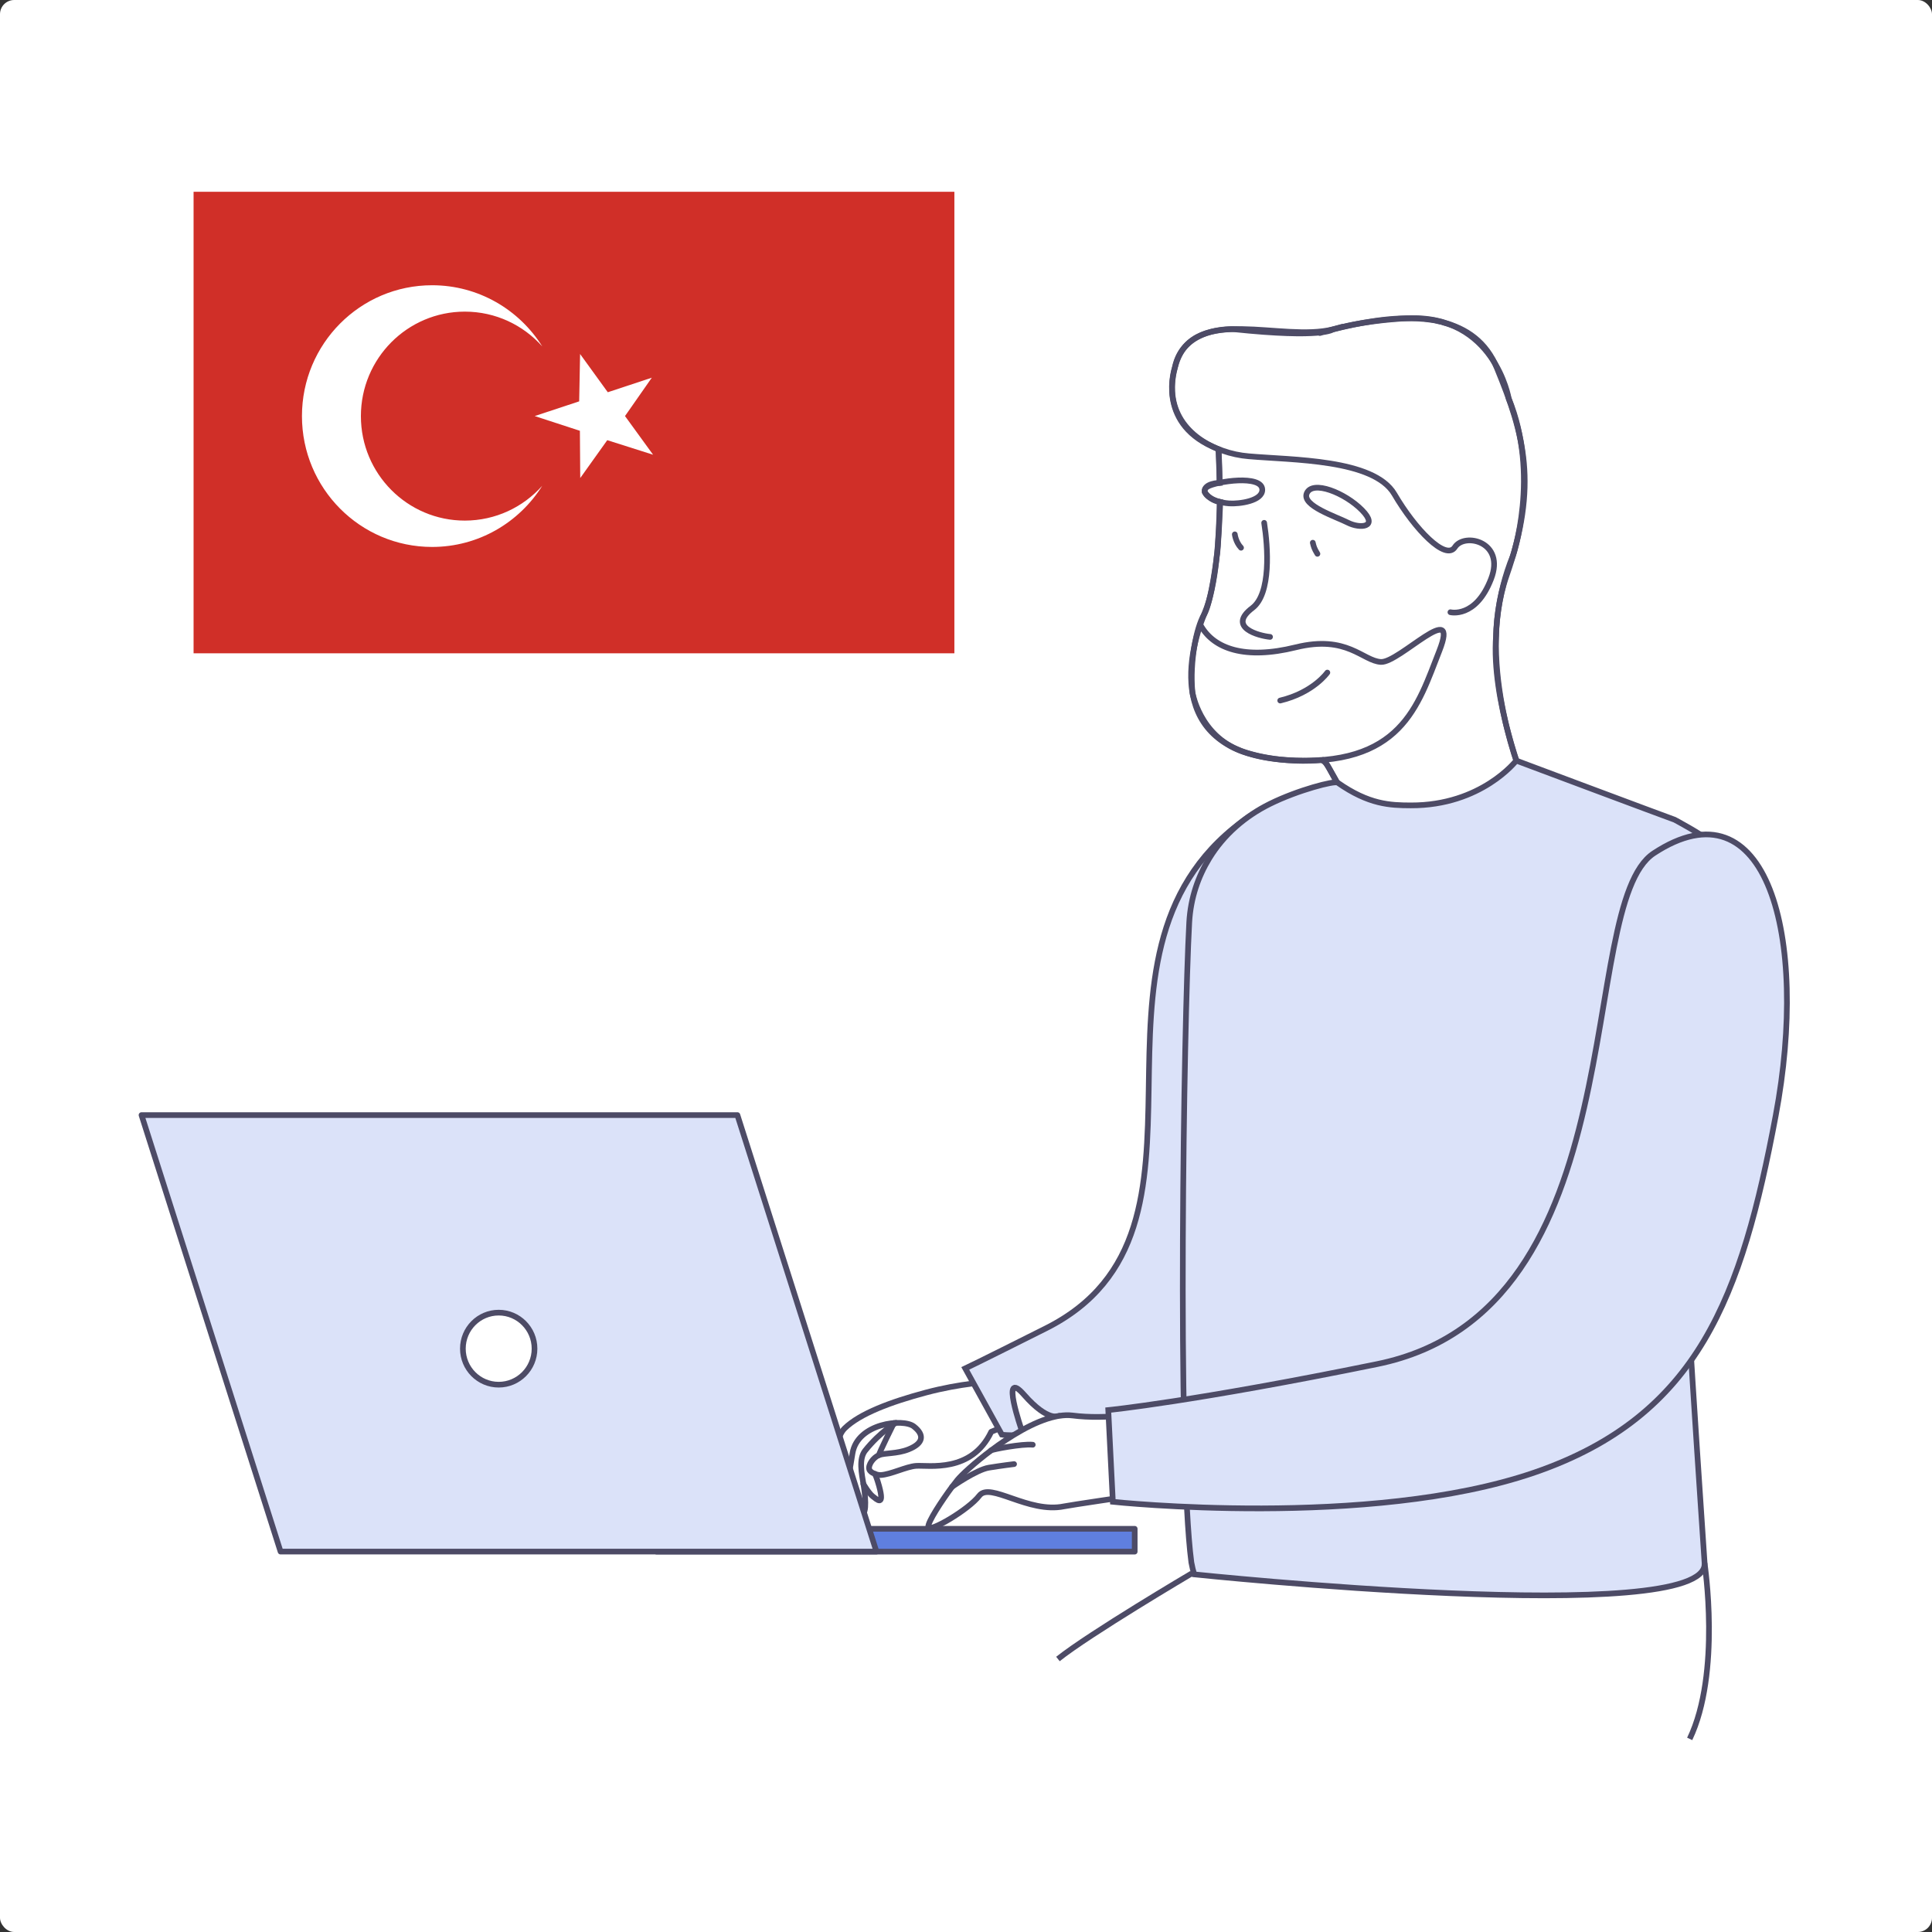 <svg width="544" height="544" viewBox="0 0 544 544" fill="none" xmlns="http://www.w3.org/2000/svg">
<rect x="0" y="0" width="544" height="544" fill="#333333" stroke="none"/>
<rect width="544" height="544" rx="4" fill="white"/>
<path d="M374.001 215.857C374.001 215.857 381.177 229 382.701 232.257C382.701 232.257 397.17 232.278 409.035 227.627C409.035 227.627 420.573 224.85 429.326 220.635C429.326 220.635 419.821 197.318 421.261 178.929C421.261 178.929 421.197 168.201 426.024 156.442C426.024 156.442 433.655 133.848 424.817 112.234C424.817 112.234 420.795 88.438 396.271 89.63C396.271 89.63 385.241 90.013 375.927 92.589C366.613 95.164 375.292 92.748 375.292 92.748C375.292 92.748 372.614 95.356 347.306 92.684C347.306 92.684 333.049 91.907 330.784 103.593C330.784 103.593 325.682 118.694 341.379 125.728L343.104 126.516L343.422 135.956C343.422 135.956 338.913 136.019 339.199 138.531C339.199 138.531 340.585 140.936 343.602 141.362C343.602 141.362 342.977 155.527 342.639 156.442C342.639 156.442 341.157 169.415 339.019 173.086C336.881 176.758 334.965 186.091 335.738 194.881C335.738 194.881 337.664 207.162 349.614 211.515C349.614 211.515 358.833 215.027 371.418 214.069C371.418 214.048 372.805 213.622 374.001 215.857Z" fill="white" stroke="#4D4B66" stroke-width="1.6" stroke-miterlimit="10"/>
<path d="M343.411 141.287C343.295 151.61 342.438 164.775 339.262 172.458C333.769 185.697 329.175 211.76 361.955 213.984C394.715 216.208 399.255 198.532 405.257 183.324C411.248 168.116 393.974 186.687 388.83 186.389C383.696 186.102 379.346 178.684 364.877 182.26C350.418 185.846 341.877 182.568 338.246 176.385" stroke="#4D4B66" stroke-width="1.6" stroke-miterlimit="10" stroke-linecap="round" stroke-linejoin="round"/>
<path d="M343.422 135.934C343.358 131.081 343.189 127.495 343.104 126.495" stroke="#4D4B66" stroke-width="1.6" stroke-miterlimit="10" stroke-linecap="round" stroke-linejoin="round"/>
<path d="M355.425 137.871C355.351 133.572 342.469 135.551 340.014 137.02C337.547 138.478 340.956 141.383 346.1 141.745C348.958 141.936 355.488 141.064 355.425 137.871Z" stroke="#4D4B66" stroke-width="1.6" stroke-miterlimit="10" stroke-linecap="round" stroke-linejoin="round"/>
<path d="M367.936 138.935C369.513 135.051 378.743 138.776 383.516 143.639C388.29 148.503 382.966 148.907 379.547 147.183C376.139 145.448 366.549 142.394 367.936 138.935Z" stroke="#4D4B66" stroke-width="1.6" stroke-miterlimit="10" stroke-linecap="round" stroke-linejoin="round"/>
<path d="M369.65 152.813C369.904 153.909 370.042 154.441 370.952 155.942" stroke="#4D4B66" stroke-width="1.6" stroke-miterlimit="10" stroke-linecap="round" stroke-linejoin="round"/>
<path d="M347.688 150.461C347.688 150.461 347.931 152.621 349.445 154.228" stroke="#4D4B66" stroke-width="1.6" stroke-miterlimit="10" stroke-linecap="round" stroke-linejoin="round"/>
<path d="M357.616 179.333C354.419 179.035 345.444 176.63 352.641 171.192C357.944 167.18 357.034 153.994 355.954 147.215" stroke="#4D4B66" stroke-width="1.6" stroke-miterlimit="10" stroke-linecap="round" stroke-linejoin="round"/>
<path d="M373.747 189.379C373.747 189.379 369.809 195.02 360.474 197.255" stroke="#4D4B66" stroke-width="1.6" stroke-miterlimit="10" stroke-linecap="round" stroke-linejoin="round"/>
<path d="M372.519 213.973H372.572C373.884 214.835 381.357 229.341 382.701 232.257C382.701 232.257 403.002 232.704 429.326 220.635C429.125 220.359 415.301 187.57 424.214 162.05C433.105 136.583 429.21 122.429 421.515 103.699C418.477 96.228 412.825 92.44 406.283 90.779C406.072 90.662 405.807 90.599 405.595 90.588C405.013 90.46 404.473 90.332 403.891 90.194C402.875 90.045 401.859 89.896 400.79 89.8C400.737 89.8 400.737 89.8 400.684 89.8C391.952 89.023 382.479 90.971 375.313 92.738C360.876 96.324 336.468 85.788 331.197 102.22C327.026 115.395 334.764 123.6 344.247 126.888C346.629 127.74 349.138 128.272 351.604 128.474C363.808 129.56 386.829 129.23 392.619 139.127C398.409 149.024 407.077 158.017 409.66 154.069C412.348 149.854 423.907 152.525 419.842 163.008C415.534 174.182 408.4 172.384 408.4 172.384" stroke="#4D4B66" stroke-width="1.6" stroke-miterlimit="10" stroke-linecap="round" stroke-linejoin="round"/>
<path d="M277.607 389.123C277.046 389.165 251.527 394.795 251.527 394.795L239.323 400.723L235.576 406.608L235.968 421.294L238.032 418.942C238.032 418.942 242.329 426.445 242.731 426.062C243.144 425.689 243.335 420.602 243.335 420.602L247.452 422.433L246.997 416.026C246.997 416.026 254.184 413.451 254.438 413.419C254.692 413.387 261.646 412.748 262.429 412.727C263.212 412.706 273.532 410.439 273.532 410.439L277.777 404.277L284.561 400.882L277.607 389.123ZM253.527 408.513L248.807 408.268L251.453 401.297C251.453 401.297 257.179 402.457 257.571 402.617C257.973 402.777 259.063 405.224 259.063 405.224L253.527 408.513Z" fill="white"/>
<path d="M278.899 389.08C278.899 389.08 270.547 389.484 260.704 392.113C250.86 394.742 242.107 397.998 237.831 402.191C233.554 406.384 235.671 421.443 236.55 422.326C237.545 423.337 238.656 417.697 240.043 409.204C241.429 400.723 254.332 399.297 257.317 401.649C260.302 403.99 260.122 406.374 255.824 408.098C252.554 409.407 249.135 409.056 247.494 409.726C245.864 410.396 244.414 412.504 244.753 413.706C245.049 414.749 247.081 415.377 247.96 415.334C250.797 415.196 255.21 412.929 257.973 412.748C261.455 412.514 273.553 414.824 279.11 403.149L284.561 400.925L278.899 389.08Z" stroke="#4D4B66" stroke-width="1.6" stroke-miterlimit="10" stroke-linecap="round" stroke-linejoin="round"/>
<path d="M238.265 418.612C238.265 418.612 240.36 423.412 242.149 425.572C243.938 427.733 243.917 422.646 243.197 418.335C242.594 414.781 241.768 410.769 243.61 408.449C247.833 403.16 252.257 400.638 252.257 400.638" stroke="#4D4B66" stroke-width="1.6" stroke-miterlimit="10" stroke-linecap="round" stroke-linejoin="round"/>
<path d="M243.102 417.835C243.102 417.835 244.647 420.496 245.737 421.326C246.827 422.156 249.198 424.54 247.526 418.399C246.965 416.335 246.372 415.004 246.372 415.004" stroke="#4D4B66" stroke-width="1.6" stroke-miterlimit="10" stroke-linecap="round" stroke-linejoin="round"/>
<path d="M247.494 409.715C247.505 409.109 251.707 400.68 251.707 400.68" stroke="#4D4B66" stroke-width="1.6" stroke-miterlimit="10" stroke-linecap="round" stroke-linejoin="round"/>
<path d="M349.709 231.331C298.046 269.653 349.73 346.309 294.511 374.021C274.453 384.089 271.796 385.313 271.796 385.313L282.095 403.958C282.095 403.958 294.257 406.267 335.378 393.773C376.192 381.375 379.441 343.255 380.87 298.345C382.309 253.424 375.938 211.866 349.709 231.331Z" fill="#DBE2F9" stroke="#4D4B66" stroke-width="1.6" stroke-miterlimit="10"/>
<path d="M319.501 430.468H184.865V436.895H319.501V430.468Z" fill="#5F7FDF" stroke="#4D4B66" stroke-width="1.6" stroke-miterlimit="10" stroke-linecap="round" stroke-linejoin="round"/>
<path d="M246.785 436.885H78.999L39.847 313.978H207.633L246.785 436.885Z" fill="#DBE2F9" stroke="#4D4B66" stroke-width="1.6" stroke-miterlimit="10" stroke-linecap="round" stroke-linejoin="round"/>
<path d="M140.421 389.889C145.992 389.889 150.508 385.348 150.508 379.747C150.508 374.146 145.992 369.605 140.421 369.605C134.85 369.605 130.334 374.146 130.334 379.747C130.334 385.348 134.85 389.889 140.421 389.889Z" fill="white" stroke="#4D4B66" stroke-width="1.6" stroke-miterlimit="10" stroke-linecap="round" stroke-linejoin="round"/>
<path d="M472.606 315.692C473.591 348.778 479.857 437.619 479.973 440.195C480.852 458.488 336.267 443.302 336.267 443.302C335.97 442.376 335.706 441.248 335.452 439.928V439.907C331.451 409.63 333.293 288.288 334.859 259.714C335.251 252.722 337.41 246.741 340.501 241.675C344.565 235.013 350.609 229.788 357.595 226.34C365.565 222.402 375.726 219.816 376.626 220.359C385.464 226.563 391.444 226.755 397.234 226.776C417.154 226.851 426.934 214.165 426.934 214.165C426.934 214.165 468.669 229.798 471.527 230.809C471.527 230.809 478.756 234.63 482.196 237.354" fill="#DBE2F9"/>
<path d="M472.606 315.692C473.591 348.778 479.857 437.619 479.973 440.195C480.852 458.488 336.267 443.302 336.267 443.302C335.97 442.376 335.706 441.248 335.452 439.928V439.907C331.451 409.63 333.293 288.288 334.859 259.714C335.251 252.722 337.41 246.741 340.501 241.675C344.565 235.013 350.609 229.788 357.595 226.34C365.565 222.402 375.726 219.816 376.626 220.359C385.464 226.563 391.444 226.755 397.234 226.776C417.154 226.851 426.934 214.165 426.934 214.165C426.934 214.165 468.669 229.798 471.527 230.809C471.527 230.809 478.756 234.63 482.196 237.354" stroke="#4D4B66" stroke-width="1.6" stroke-miterlimit="10"/>
<path d="M298.279 398.679C298.279 398.679 295.188 400.542 288.329 392.709C281.46 384.876 287.694 402.745 287.694 402.745" fill="white"/>
<path d="M298.279 398.679C298.279 398.679 295.188 400.542 288.329 392.709C281.46 384.876 287.694 402.745 287.694 402.745" stroke="#4D4B66" stroke-width="1.6" stroke-miterlimit="10" stroke-linecap="round" stroke-linejoin="round"/>
<path d="M324.095 420.443C316.378 421.56 301.825 423.72 299.612 424.146C289.589 426.221 278.761 417.197 275.755 421.134C272.76 425.093 261.593 431.628 261.371 429.989C261.191 428.584 265.192 422.539 268.113 418.602C268.134 418.602 268.155 418.57 268.176 418.538C268.674 417.878 269.15 417.271 269.552 416.75C270.696 415.334 274.358 411.918 279.036 408.417C281.672 406.427 284.635 404.426 287.673 402.734C290.891 400.935 294.151 399.52 297.178 398.871C297.559 398.775 297.908 398.711 298.268 398.669C299.56 398.456 300.809 398.424 301.962 398.562C311.531 399.807 322.539 397.849 325.238 397.306L324.095 420.443Z" fill="white" stroke="#4D4B66" stroke-width="1.6" stroke-miterlimit="10" stroke-linecap="round" stroke-linejoin="round"/>
<path d="M268.123 418.612C268.123 418.612 274.876 413.855 278.422 413.259C281.979 412.674 285.535 412.248 285.535 412.248" fill="white"/>
<path d="M268.123 418.612C268.123 418.612 274.876 413.855 278.422 413.259C281.979 412.674 285.535 412.248 285.535 412.248" stroke="#4D4B66" stroke-width="1.6" stroke-miterlimit="10" stroke-linecap="round" stroke-linejoin="round"/>
<path d="M279.047 408.406C279.481 408.087 287.8 406.491 290.796 406.799L279.047 408.406Z" fill="white"/>
<path d="M279.047 408.406C279.481 408.087 287.8 406.491 290.796 406.799" stroke="#4D4B66" stroke-width="1.6" stroke-miterlimit="10" stroke-linecap="round" stroke-linejoin="round"/>
<path d="M465.673 240.249C443.181 255.031 461.704 368.988 387.782 384.089C336.002 394.667 312.06 397.04 312.06 397.04L313.351 422.869C313.351 422.869 385.654 430.553 432.004 414.643C478.354 398.733 490.441 364.901 499.988 314.17C509.525 263.449 497.385 219.401 465.673 240.249Z" fill="#DBE2F9" stroke="#4D4B66" stroke-width="1.6" stroke-miterlimit="10"/>
<path d="M479.962 440.195C479.962 440.195 484.673 471.036 475.771 489.628" stroke="#4D4B66" stroke-width="1.6" stroke-miterlimit="10"/>
<path d="M335.589 443.015C335.589 443.015 306.821 460 297.887 467.13" stroke="#4D4B66" stroke-width="1.6" stroke-miterlimit="10"/>
<path d="M268.727 54H54.506V183.952H268.727V54Z" fill="#D02F28"/>
<path d="M152.678 136.786C146.19 147.13 134.727 154.005 121.665 154.005C101.428 154.005 85.022 137.509 85.022 117.161C85.022 96.814 101.428 80.318 121.665 80.318C134.727 80.318 146.2 87.193 152.689 97.548C147.333 91.535 139.553 87.746 130.884 87.746C114.722 87.746 101.618 100.921 101.618 117.172C101.618 133.423 114.722 146.587 130.884 146.587C139.543 146.576 147.322 142.798 152.678 136.786Z" fill="white"/>
<path d="M163.083 113.011L163.337 99.676L171.137 110.446L183.532 106.349L175.985 117.151L183.892 128.038L170.989 123.941L163.379 134.604L163.284 121.301L150.561 117.151L163.083 113.011Z" fill="white"/>
</svg>
